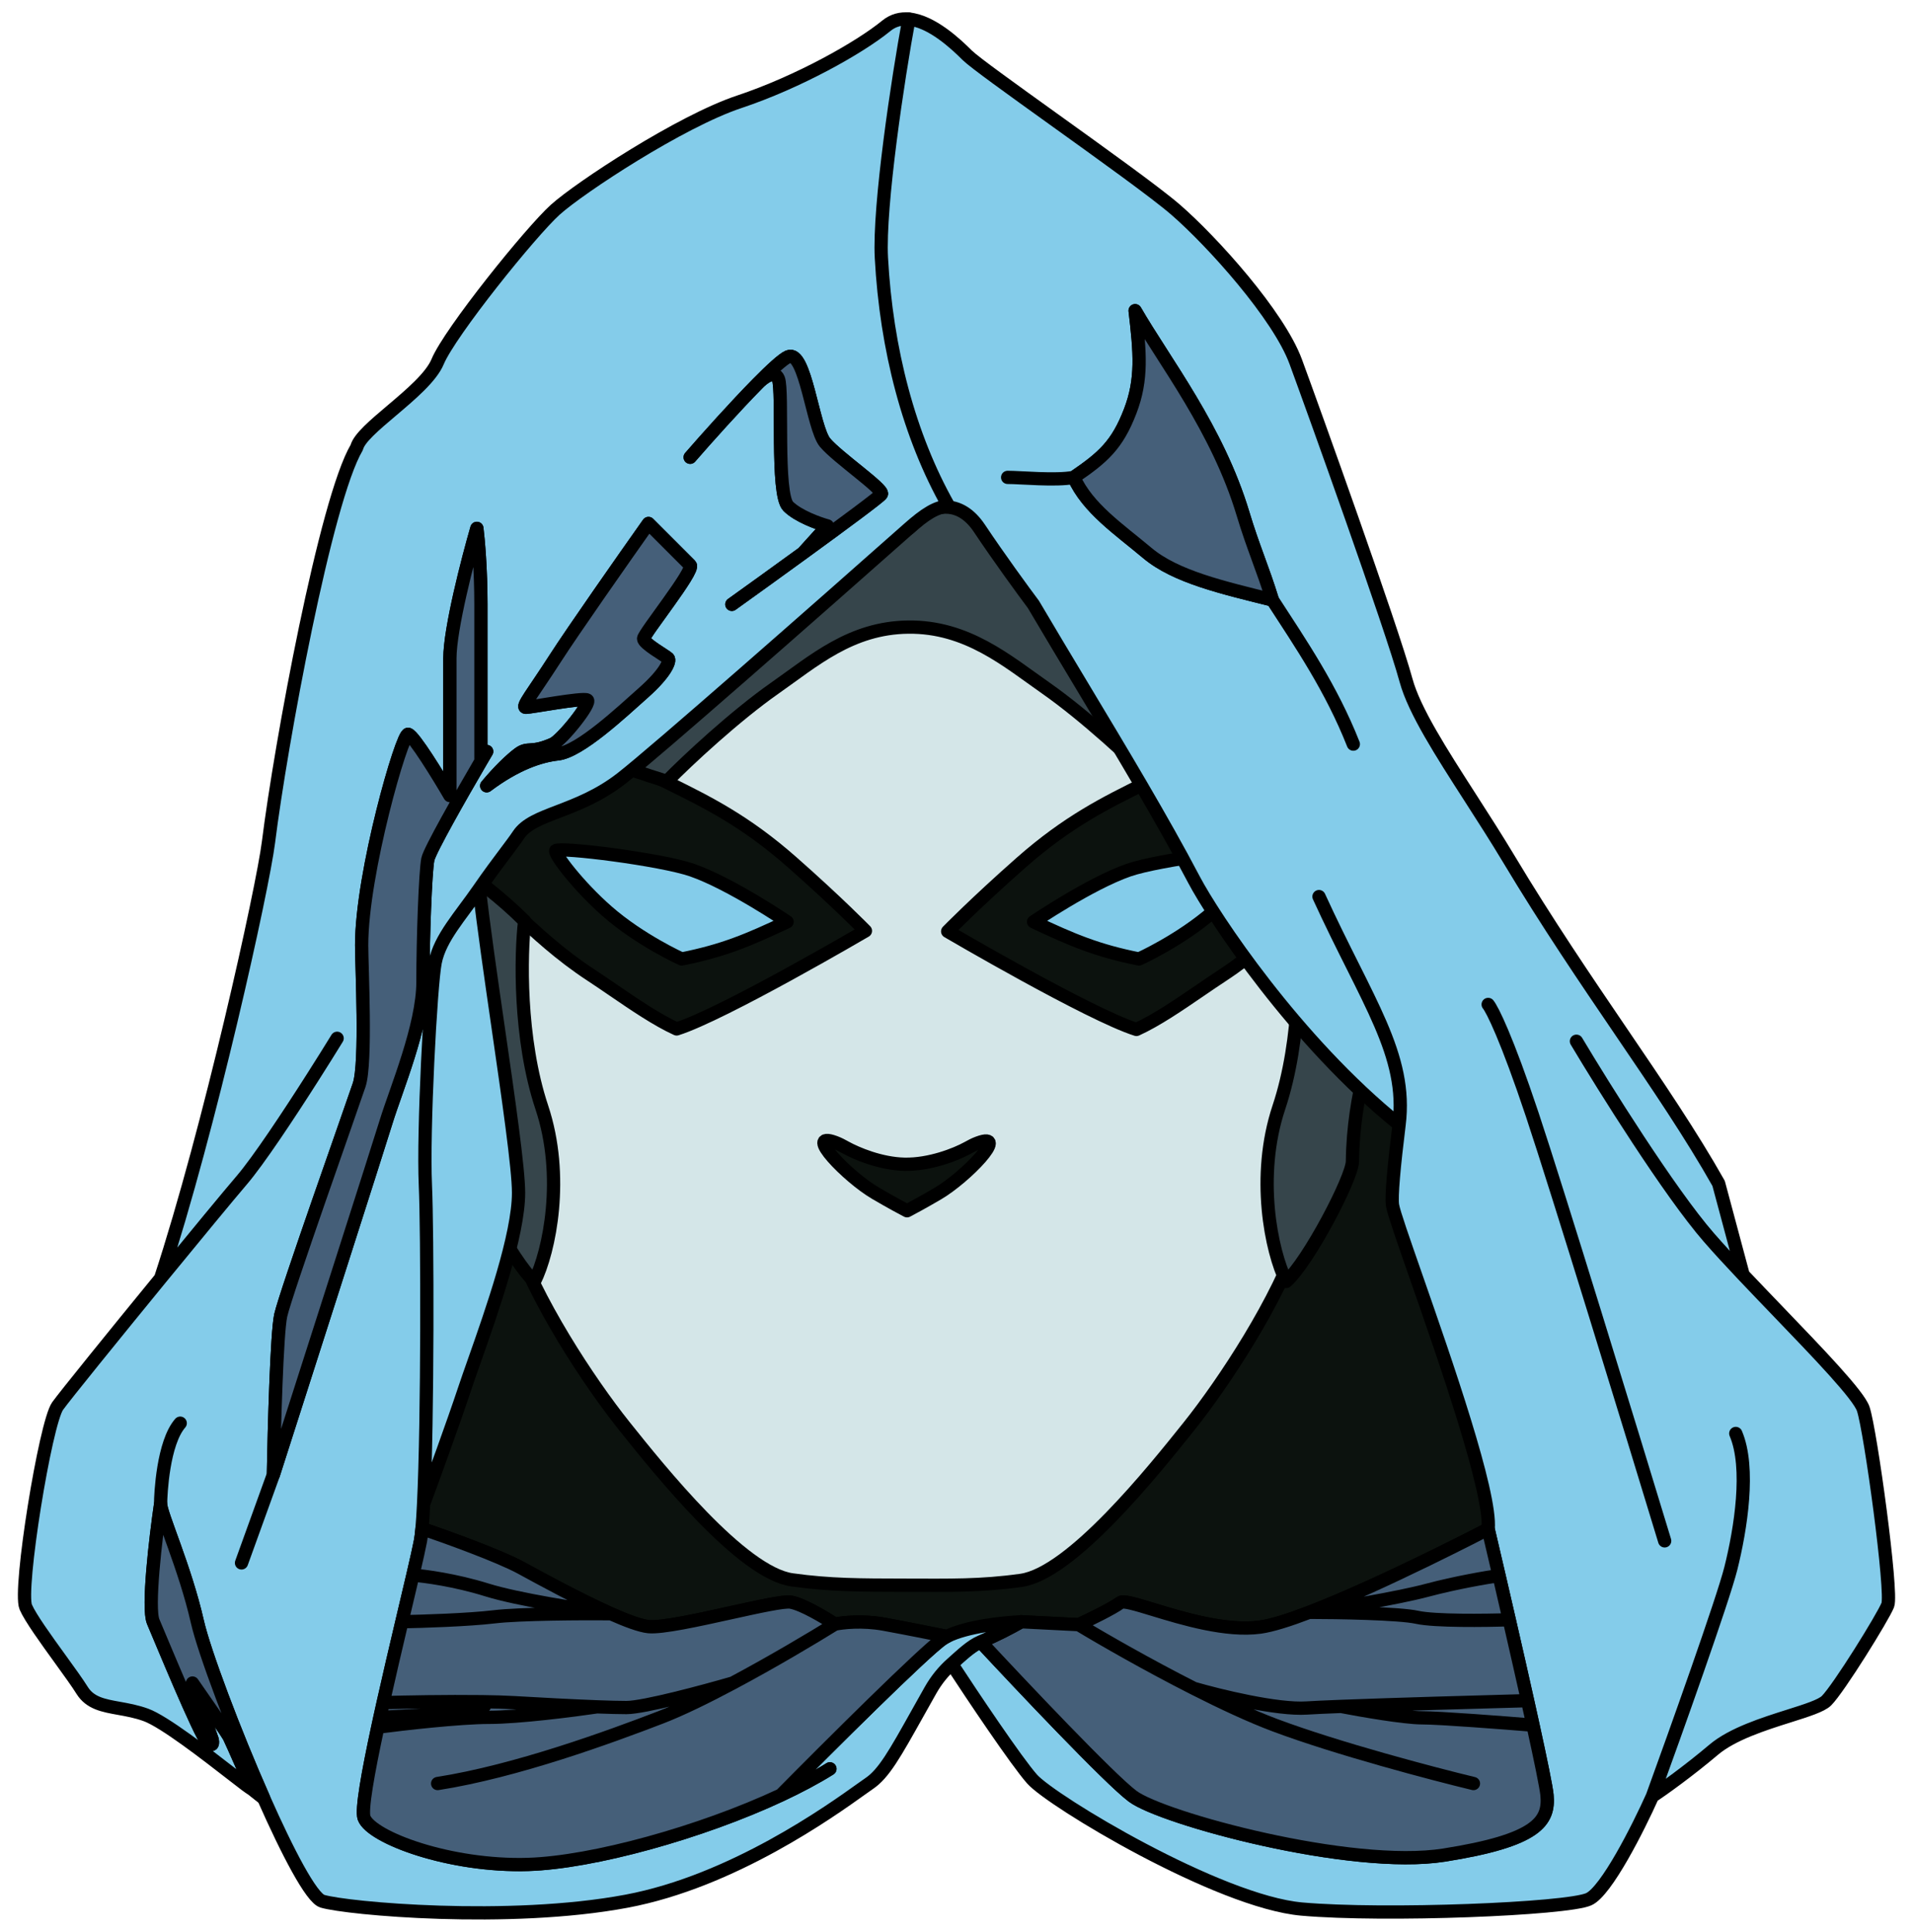 <svg width="101" height="102" viewBox="0 0 101 102" fill="none" xmlns="http://www.w3.org/2000/svg">
<path d="M32.814 41.102C34.678 39.653 44.291 31.179 48.865 27.123C49.382 26.734 50.677 26.346 51.712 27.899C52.748 29.453 54.042 31.222 54.56 31.912C57.386 36.71 60.707 42.008 63.031 46.434C64.065 48.404 68.41 54.977 73.868 59.376C73.601 61.532 73.445 63.191 73.522 63.65C73.729 64.892 78.829 78.018 78.57 80.736C78.57 80.736 72.933 83.673 69.121 85.134C68.065 85.538 67.149 85.829 66.532 85.913C63.684 86.302 59.568 84.308 59.154 84.619C58.74 84.93 57.514 85.525 56.953 85.784L53.913 85.63C52.992 85.67 51.018 85.88 49.993 86.406C49.358 86.277 47.803 85.966 46.664 85.759C45.525 85.552 44.464 85.673 44.075 85.759C43.558 85.414 42.367 84.698 41.745 84.594C40.969 84.465 35.532 86.018 34.238 85.889C33.81 85.846 33.086 85.577 32.256 85.208L32.167 85.168C30.549 84.442 28.562 83.358 27.591 82.828L27.507 82.782C26.368 82.161 23.548 81.143 22.28 80.711C22.312 80.363 22.34 79.925 22.365 79.416C22.828 78.165 23.909 75.197 24.53 73.333C25.307 71.003 27.378 65.696 27.378 62.978C27.378 60.803 25.824 51.587 25.307 46.927C26.216 45.608 27.009 44.632 27.378 44.079C28.154 42.914 30.484 42.914 32.814 41.102Z" fill="#0C120E"/>
<path fill-rule="evenodd" clip-rule="evenodd" d="M24.711 46.432C24.274 46.473 23.429 51.092 23.429 51.092C23.429 51.092 23.767 54.635 24.464 57.564C24.853 59.197 25.211 60.096 25.683 61.281C26.057 62.22 26.502 63.338 27.091 65.145C28.217 68.596 31.112 72.982 32.959 75.292L32.965 75.3C34.816 77.615 39.157 83.046 41.821 83.417C43.828 83.697 45.435 83.694 47.751 83.699C50.154 83.704 51.772 83.741 53.905 83.444C56.569 83.073 60.911 77.641 62.761 75.327L62.768 75.318C64.614 73.008 67.51 68.623 68.635 65.171C69.224 63.365 69.67 62.246 70.043 61.307C70.515 60.123 70.873 59.224 71.262 57.59C71.96 54.662 72.298 51.118 72.298 51.118C72.298 51.118 71.453 46.5 71.015 46.459C70.422 46.459 69.611 47.217 68.502 48.253C67.462 49.225 66.16 50.442 64.531 51.507C64.158 51.751 63.765 52.02 63.361 52.296C62.243 53.061 61.047 53.879 60.001 54.354C57.541 53.578 50.034 49.177 50.034 49.177C50.034 49.177 51.501 47.674 53.905 45.553C56.367 43.38 58.387 42.383 60.414 41.382C62.011 40.593 63.612 39.802 65.437 38.433C64.453 36.453 61.876 33.327 59.69 31.679C56.623 29.366 52.523 27.492 47.976 27.432V27.404C43.339 27.404 39.154 29.302 36.036 31.653C33.851 33.3 31.274 36.427 30.289 38.407C32.114 39.776 33.715 40.566 35.312 41.355C37.34 42.356 39.359 43.354 41.821 45.526C44.226 47.647 45.692 49.15 45.692 49.15C45.692 49.15 38.185 53.551 35.725 54.328C34.679 53.852 33.484 53.034 32.365 52.269C31.962 51.993 31.568 51.724 31.195 51.48C29.566 50.415 28.264 49.198 27.224 48.226C26.115 47.19 25.304 46.432 24.711 46.432ZM47.751 61.472C46.493 61.445 45.229 60.909 44.653 60.592C44.471 60.491 44.294 60.394 44.083 60.316C42.401 59.697 44.74 62.131 46.217 62.997C47.08 63.503 47.675 63.818 47.889 63.929C48.137 63.799 48.708 63.494 49.51 63.024C50.987 62.158 53.325 59.724 51.643 60.343C51.432 60.42 51.255 60.518 51.073 60.618C50.475 60.947 49.09 61.501 47.751 61.472Z" fill="#D4E6E8" stroke="black" stroke-width="0.7" stroke-linecap="round" stroke-linejoin="round"/>
<path d="M67.261 38.667C66.277 36.687 62.276 33.302 60.091 31.654C59.607 31.29 59.084 30.874 58.527 30.432C55.492 28.023 51.468 24.829 47.55 24.829C43.034 24.909 39.086 29.354 36.035 31.654C33.85 33.302 29.85 36.687 28.865 38.667C30.418 39.702 32.748 40.479 35.207 41.256C36.295 40.14 38.832 37.787 40.903 36.337C42.96 34.897 44.92 33.148 47.945 33.111C51.054 33.072 53.162 34.894 55.224 36.337C57.295 37.787 59.831 40.14 60.919 41.256C63.378 40.479 65.708 39.702 67.261 38.667Z" fill="#36454B"/>
<path d="M71.015 46.433L72.569 54.847C72.569 54.847 71.445 57.689 71.404 61.319C71.394 62.191 69.074 66.626 67.909 67.661C67.108 66.057 66.308 62.106 67.52 58.471C68.732 54.836 68.635 50.37 68.426 48.634C69.721 47.339 71.015 46.433 71.015 46.433Z" fill="#36454B"/>
<path d="M25.111 46.433L23.558 54.847C23.558 54.847 24.681 57.689 24.723 61.319C24.732 62.191 27.052 66.626 28.217 67.661C29.018 66.057 29.818 62.106 28.606 58.471C27.394 54.836 27.491 50.37 27.7 48.634C26.405 47.339 25.111 46.433 25.111 46.433Z" fill="#36454B"/>
<path d="M67.261 38.667C66.277 36.687 62.276 33.302 60.091 31.654C59.607 31.29 59.084 30.874 58.527 30.432C55.492 28.023 51.468 24.829 47.55 24.829C43.034 24.909 39.086 29.354 36.035 31.654C33.85 33.302 29.85 36.687 28.865 38.667C30.418 39.702 32.748 40.479 35.207 41.256C36.295 40.14 38.832 37.787 40.903 36.337C42.96 34.897 44.92 33.148 47.945 33.111C51.054 33.072 53.162 34.894 55.224 36.337C57.295 37.787 59.831 40.14 60.919 41.256C63.378 40.479 65.708 39.702 67.261 38.667Z" stroke="black" stroke-width="0.7" stroke-linecap="round" stroke-linejoin="round"/>
<path d="M71.015 46.433L72.569 54.847C72.569 54.847 71.445 57.689 71.404 61.319C71.394 62.191 69.074 66.626 67.909 67.661C67.108 66.057 66.308 62.106 67.52 58.471C68.732 54.836 68.635 50.37 68.426 48.634C69.721 47.339 71.015 46.433 71.015 46.433Z" stroke="black" stroke-width="0.7" stroke-linecap="round" stroke-linejoin="round"/>
<path d="M25.111 46.433L23.558 54.847C23.558 54.847 24.681 57.689 24.723 61.319C24.732 62.191 27.052 66.626 28.217 67.661C29.018 66.057 29.818 62.106 28.606 58.471C27.394 54.836 27.491 50.37 27.7 48.634C26.405 47.339 25.111 46.433 25.111 46.433Z" stroke="black" stroke-width="0.7" stroke-linecap="round" stroke-linejoin="round"/>
<path d="M36.537 45.941C34.905 45.375 29.581 44.707 29.342 44.914C29.255 45.098 30.534 46.786 32.063 48.124C33.809 49.652 35.991 50.634 35.991 50.634C38.174 50.198 39.483 49.652 41.556 48.671C41.556 48.671 38.577 46.65 36.537 45.941Z" fill="#84CCEA" stroke="black" stroke-width="0.7" stroke-linecap="round" stroke-linejoin="round"/>
<path d="M59.59 45.941C61.222 45.375 66.546 44.707 66.784 44.914C66.872 45.098 65.593 46.786 64.063 48.124C62.318 49.652 60.135 50.634 60.135 50.634C57.953 50.198 56.643 49.652 54.57 48.671C54.57 48.671 57.55 46.65 59.59 45.941Z" fill="#84CCEA" stroke="black" stroke-width="0.7" stroke-linecap="round" stroke-linejoin="round"/>
<path d="M62.068 11.072C64.009 12.755 67.504 16.637 68.41 19.097C69.316 21.557 73.458 33.077 74.235 35.925C74.669 37.516 76.081 39.713 77.64 42.138L77.64 42.139C78.312 43.185 79.011 44.273 79.671 45.373C81.684 48.729 83.704 51.701 85.576 54.455L85.576 54.456C87.512 57.303 89.29 59.918 90.737 62.484L92.032 67.314C92.627 67.944 93.259 68.601 93.883 69.25L93.883 69.251C96.049 71.503 98.133 73.67 98.374 74.393C98.762 75.558 99.927 84.101 99.668 84.748C99.41 85.395 97.08 89.149 96.433 89.796C96.165 90.064 95.389 90.309 94.452 90.605C93.121 91.026 91.466 91.55 90.478 92.385C89.132 93.524 87.76 94.499 87.242 94.844C86.509 96.484 84.809 99.867 83.877 100.281C82.712 100.799 73.133 101.187 68.732 100.799C64.331 100.41 55.529 95.103 54.494 93.938C53.666 93.006 51.316 89.494 50.245 87.855C50.777 87.383 51.258 86.912 51.776 86.69C52.682 86.301 53.266 85.993 53.913 85.629L56.953 85.784C57.514 85.525 58.74 84.929 59.154 84.619C59.307 84.503 59.971 84.705 60.89 84.985C62.448 85.459 64.741 86.157 66.532 85.913C67.149 85.829 68.065 85.538 69.121 85.133C72.933 83.673 78.57 80.735 78.57 80.735C78.751 78.838 76.322 71.874 74.767 67.415C74.094 65.485 73.584 64.025 73.522 63.649C73.445 63.191 73.602 61.532 73.868 59.375C68.41 54.977 64.065 48.404 63.031 46.434C61.384 43.297 59.236 39.723 57.119 36.199L57.119 36.199C56.249 34.75 55.383 33.309 54.56 31.912C54.042 31.221 52.748 29.452 51.712 27.899C50.677 26.346 49.383 26.734 48.865 27.122C48.59 27.366 48.297 27.626 47.988 27.899C42.974 18.605 45.304 9.414 47.988 1.009C49.198 1.121 50.488 2.34 51.065 2.917C51.427 3.278 53.414 4.705 55.631 6.297L55.631 6.297L55.631 6.297C58.179 8.126 61.029 10.172 62.068 11.072Z" fill="#84CCEA"/>
<path d="M69.638 47.34C72.185 52.906 74.324 55.688 73.868 59.375M78.57 80.735C78.57 80.735 72.933 83.673 69.121 85.133M78.57 80.735C78.737 81.447 78.933 82.286 79.144 83.195M78.57 80.735C78.751 78.838 76.322 71.874 74.767 67.415C74.094 65.485 73.584 64.025 73.522 63.649C73.445 63.191 73.602 61.532 73.868 59.375M56.953 85.784C57.514 85.525 58.74 84.929 59.154 84.619C59.307 84.503 59.971 84.705 60.89 84.985C62.448 85.459 64.741 86.157 66.532 85.913C67.149 85.829 68.065 85.538 69.121 85.133M56.953 85.784L53.913 85.629C53.266 85.993 52.682 86.301 51.776 86.69M56.953 85.784C58.232 86.556 60.614 87.923 63.031 89.149M73.868 59.375C68.41 54.977 64.065 48.404 63.031 46.434C61.384 43.297 59.236 39.723 57.119 36.199C56.249 34.75 55.383 33.309 54.56 31.912C54.042 31.221 52.748 29.452 51.712 27.899C50.677 26.346 49.383 26.734 48.865 27.122C48.59 27.366 48.297 27.626 47.988 27.899C42.974 18.605 45.304 9.414 47.988 1.009C49.198 1.121 50.488 2.34 51.065 2.917C51.427 3.278 53.414 4.705 55.631 6.297C58.179 8.126 61.029 10.172 62.068 11.072C64.009 12.755 67.504 16.637 68.41 19.097C69.316 21.557 73.458 33.077 74.235 35.925C74.669 37.516 76.081 39.714 77.64 42.139C78.312 43.185 79.011 44.273 79.671 45.373C81.684 48.729 83.704 51.701 85.576 54.455C87.512 57.303 89.29 59.918 90.737 62.484L92.032 67.314M83.23 54.977C84.697 57.436 88.148 62.95 90.219 65.332C90.739 65.93 91.363 66.606 92.032 67.314M87.242 94.844C87.76 94.499 89.132 93.524 90.478 92.385C91.466 91.55 93.121 91.026 94.452 90.605C95.389 90.309 96.165 90.064 96.433 89.796C97.08 89.149 99.41 85.395 99.668 84.748C99.927 84.101 98.762 75.558 98.374 74.393C98.133 73.67 96.049 71.502 93.883 69.25C93.259 68.601 92.627 67.944 92.032 67.314M87.242 94.844C88.45 91.522 90.97 84.463 91.384 82.806C91.902 80.735 92.42 77.499 91.643 75.687M87.242 94.844C86.509 96.484 84.809 99.867 83.877 100.281C82.712 100.799 73.133 101.187 68.732 100.799C64.331 100.41 55.529 95.103 54.494 93.938C53.666 93.006 51.316 89.494 50.245 87.855C50.777 87.383 51.258 86.912 51.776 86.69M51.776 86.69C53.89 88.963 58.558 93.912 59.801 94.844C61.354 96.009 71.321 98.728 76.24 97.951C81.159 97.174 81.806 96.168 81.676 94.782C81.638 94.375 81.344 92.946 80.938 91.091M87.889 81.358C86.121 75.541 82.246 62.899 80.9 58.86C79.554 54.822 78.786 53.294 78.57 53.035M77.793 94.172C75.679 93.663 70.622 92.333 67.309 91.091C66.04 90.615 64.529 89.909 63.031 89.149M69.121 85.133C70.545 84.919 73.781 84.386 75.334 83.971C76.887 83.557 78.521 83.281 79.144 83.195M69.121 85.133C70.631 85.134 73.884 85.188 74.816 85.395C75.748 85.602 78.449 85.568 79.683 85.525M79.144 83.195C79.317 83.936 79.499 84.723 79.683 85.525M79.683 85.525C80.013 86.96 80.35 88.444 80.651 89.796M63.031 89.149C64.37 89.537 67.438 90.288 68.991 90.184C69.349 90.161 69.99 90.132 70.803 90.1M80.651 89.796C78.159 89.863 73.518 89.995 70.803 90.1M80.651 89.796C80.751 90.244 80.847 90.678 80.938 91.091M70.803 90.1C71.839 90.301 74.143 90.702 75.075 90.702C76.007 90.702 79.372 90.961 80.938 91.091M53.2 25.206C53.869 25.203 55.743 25.39 56.694 25.206M71.451 39.29C70.286 36.338 68.667 33.975 67.179 31.678M56.694 25.206C58.248 24.145 58.985 23.497 59.672 21.711C60.319 20.028 60.189 18.604 59.931 16.404C61.484 19.097 64.28 22.65 65.626 27.122C66.166 28.916 66.661 29.995 67.179 31.678M56.694 25.206C57.426 26.837 59.075 27.94 60.578 29.203C62.08 30.465 64.59 31.03 67.179 31.678" stroke="black" stroke-width="0.7" stroke-linecap="round" stroke-linejoin="round"/>
<path d="M56.953 85.782C57.514 85.523 58.739 84.928 59.154 84.617C59.307 84.502 59.97 84.704 60.889 84.984L60.889 84.984C62.447 85.458 64.74 86.156 66.531 85.912C67.149 85.827 68.065 85.536 69.12 85.132C72.933 83.671 78.569 80.734 78.569 80.734C78.737 81.445 78.933 82.284 79.144 83.193C79.316 83.934 79.498 84.721 79.682 85.523C80.012 86.959 80.35 88.443 80.651 89.795C80.751 90.243 80.847 90.677 80.937 91.089C81.344 92.945 81.638 94.374 81.676 94.78C81.805 96.167 81.158 97.173 76.24 97.949C71.321 98.726 61.354 96.008 59.801 94.843C58.558 93.911 53.89 88.962 51.775 86.688C52.681 86.3 53.265 85.991 53.913 85.628L56.953 85.782Z" fill="#455F79"/>
<path d="M59.93 16.402C60.189 18.603 60.318 20.027 59.671 21.709C58.984 23.495 58.247 24.144 56.694 25.204C57.426 26.836 59.075 27.939 60.577 29.201C62.08 30.463 64.59 31.029 67.179 31.676C66.661 29.994 66.165 28.915 65.625 27.121C64.279 22.648 61.483 19.096 59.93 16.402Z" fill="#455F79"/>
<path d="M56.953 85.782C57.514 85.523 58.739 84.928 59.154 84.617C59.307 84.502 59.97 84.704 60.889 84.984C62.447 85.458 64.74 86.156 66.531 85.912C67.149 85.827 68.065 85.536 69.12 85.132M56.953 85.782L53.913 85.628C53.265 85.991 52.681 86.3 51.775 86.688C53.89 88.962 58.558 93.911 59.801 94.843C61.354 96.008 71.321 98.726 76.24 97.949C81.158 97.173 81.805 96.167 81.676 94.78C81.638 94.374 81.344 92.945 80.937 91.089M56.953 85.782C58.231 86.554 60.614 87.922 63.03 89.147M77.793 94.171C75.679 93.661 70.622 92.332 67.308 91.089C66.04 90.614 64.529 89.908 63.03 89.147M69.12 85.132C72.933 83.671 78.569 80.734 78.569 80.734C78.737 81.445 78.933 82.284 79.144 83.193M69.12 85.132C70.544 84.917 73.78 84.384 75.333 83.97C76.887 83.556 78.521 83.28 79.144 83.193M69.12 85.132C70.63 85.133 73.884 85.187 74.816 85.394C75.748 85.601 78.448 85.566 79.682 85.523M79.144 83.193C79.316 83.934 79.498 84.721 79.682 85.523M79.682 85.523C80.012 86.959 80.35 88.443 80.651 89.795M63.03 89.147C64.37 89.536 67.438 90.287 68.991 90.183C69.349 90.159 69.99 90.13 70.803 90.099M80.651 89.795C78.158 89.861 73.518 89.994 70.803 90.099M80.651 89.795C80.751 90.243 80.847 90.677 80.937 91.089M70.803 90.099C71.839 90.299 74.143 90.701 75.075 90.701C76.007 90.701 79.371 90.96 80.937 91.089M59.671 21.709C60.318 20.027 60.189 18.603 59.93 16.402C61.483 19.096 64.279 22.648 65.625 27.121C66.165 28.915 66.661 29.994 67.179 31.676C64.59 31.029 62.08 30.463 60.577 29.201C59.075 27.939 57.426 26.836 56.694 25.204C58.247 24.144 58.984 23.495 59.671 21.709Z" stroke="black" stroke-width="0.7" stroke-linecap="round" stroke-linejoin="round"/>
<path d="M33.073 100.385C26.86 101.55 18.317 100.773 17.022 100.385C16.443 100.211 15.189 97.807 13.923 94.948L13.269 94.43C13.269 94.472 12.847 94.144 12.226 93.661C10.901 92.632 8.672 90.9 7.703 90.547C7.207 90.367 6.727 90.281 6.285 90.201L6.284 90.201C5.456 90.053 4.759 89.928 4.337 89.253C4.091 88.858 3.656 88.256 3.191 87.613C2.435 86.568 1.6 85.413 1.36 84.852C0.972 83.946 2.396 75.144 3.043 74.238C3.413 73.72 6.021 70.499 8.479 67.495C11.068 59.611 13.869 46.912 14.175 44.467C14.822 39.289 17.197 26.388 18.835 23.627C18.957 23.136 19.778 22.442 20.676 21.682C21.673 20.838 22.766 19.914 23.106 19.096C23.753 17.543 28.025 12.236 29.319 11.071C30.614 9.906 35.921 6.411 39.027 5.376C42.134 4.34 45.37 2.528 46.794 1.363C47.16 1.064 47.569 0.969 47.988 1.008C47.417 4.076 46.388 10.888 46.535 13.615C46.794 18.421 47.988 23.027 50.093 26.734C49.446 26.734 48.799 27.181 47.988 27.898C43.164 32.171 34.566 39.739 32.814 41.101C31.632 42.021 30.45 42.474 29.471 42.849C28.52 43.213 27.76 43.504 27.378 44.078C27.219 44.317 26.981 44.634 26.688 45.024L26.688 45.024C26.303 45.537 25.823 46.176 25.307 46.926C25.52 48.851 25.911 51.554 26.296 54.216L26.296 54.216C26.843 57.999 27.378 61.7 27.378 62.977C27.378 65.218 25.969 69.22 25.04 71.861L25.04 71.861L25.04 71.862C24.842 72.423 24.666 72.923 24.53 73.332C23.909 75.196 22.827 78.164 22.364 79.415C22.34 79.924 22.311 80.362 22.28 80.71C23.548 81.142 26.368 82.16 27.507 82.781L27.591 82.827C28.562 83.357 30.549 84.441 32.167 85.167L32.256 85.207C33.086 85.576 33.81 85.845 34.238 85.888C34.937 85.958 36.845 85.537 38.574 85.155L38.574 85.155C40.046 84.83 41.388 84.534 41.745 84.593C42.367 84.697 43.558 85.413 44.075 85.758C44.464 85.672 45.525 85.551 46.664 85.758C47.803 85.965 49.358 86.276 49.993 86.406C51.018 85.879 52.992 85.669 53.913 85.629C53.266 85.992 52.682 86.301 51.776 86.689C51.258 86.911 50.777 87.382 50.245 87.854C49.833 88.221 49.447 88.68 49.123 89.253C48.876 89.691 48.65 90.094 48.443 90.464L48.441 90.468C47.244 92.608 46.66 93.652 45.888 94.172C45.798 94.231 45.663 94.328 45.486 94.455L45.484 94.457C43.854 95.624 38.674 99.335 33.073 100.385Z" fill="#84CCEA"/>
<path d="M43.816 93.395C43.057 93.87 42.179 94.336 41.228 94.781M41.228 94.781C36.99 96.764 31.278 98.337 27.895 98.443C23.753 98.573 19.611 97.019 19.223 95.984C19.072 95.581 19.43 93.595 19.946 91.195M41.228 94.781C43.687 92.291 48.839 87.156 49.771 86.535C49.838 86.49 49.913 86.447 49.993 86.406M8.479 79.415C8.479 79.933 9.774 82.781 10.421 85.629C10.778 87.202 12.36 91.421 13.923 94.948M8.479 79.415C8.479 78.898 8.609 76.18 9.515 75.144M8.479 79.415C8.221 81.184 7.78 84.904 8.091 85.629C8.479 86.535 10.55 91.583 10.939 91.971C11.249 92.282 11.241 92.014 11.198 91.842L10.162 88.865C10.766 89.728 12 91.505 12.104 91.712C12.233 91.971 13.269 94.301 13.269 94.43M13.269 94.43L13.923 94.948M13.269 94.43C13.269 94.472 12.847 94.144 12.226 93.661C10.901 92.632 8.672 90.9 7.703 90.547C7.207 90.367 6.727 90.281 6.284 90.201C5.456 90.053 4.759 89.928 4.337 89.253C4.091 88.858 3.656 88.256 3.191 87.613C2.435 86.568 1.6 85.413 1.36 84.852C0.972 83.946 2.396 75.144 3.043 74.238C3.413 73.72 6.021 70.499 8.479 67.495M17.799 54.822C17.465 55.366 17.011 56.095 16.502 56.893C15.236 58.881 13.638 61.295 12.751 62.329C12.085 63.106 10.325 65.24 8.479 67.495M14.434 77.862C14.477 75.446 14.615 70.381 14.822 69.449C15.081 68.284 18.576 58.446 18.964 57.281C19.352 56.116 19.093 51.068 19.093 49.903C19.093 46.087 21.242 38.668 21.553 38.771C21.863 38.875 23.149 40.972 23.753 42.007V40.454C23.753 39.203 23.753 36.312 23.753 34.759C23.753 33.206 24.703 29.538 25.177 27.898C25.248 28.459 25.391 30.047 25.391 31.911C25.391 33.775 25.391 38.211 25.391 40.195M14.434 77.862L12.751 82.522M14.434 77.862C16.246 72.21 19.974 60.569 20.388 59.223C20.906 57.54 22.329 54.175 22.329 51.845C22.329 49.515 22.459 46.02 22.588 45.373C22.682 44.904 24.342 41.99 25.391 40.195M25.695 39.678C25.602 39.835 25.5 40.009 25.391 40.195M25.307 46.926C24.3 48.386 23.235 49.515 22.977 50.809C22.736 52.013 22.329 59.741 22.459 62.588C22.567 64.956 22.585 74.93 22.364 79.415M25.307 46.926C25.52 48.851 25.911 51.554 26.296 54.216C26.843 57.999 27.378 61.7 27.378 62.977C27.378 65.218 25.969 69.22 25.04 71.861C24.842 72.423 24.666 72.923 24.53 73.332C23.909 75.196 22.827 78.164 22.364 79.415M25.307 46.926C25.824 46.176 26.303 45.537 26.688 45.024C26.981 44.634 27.219 44.317 27.378 44.078C27.76 43.504 28.52 43.213 29.471 42.849C30.45 42.474 31.632 42.021 32.814 41.101C34.566 39.739 43.164 32.171 47.988 27.898C48.799 27.181 49.446 26.734 50.093 26.734C47.988 23.027 46.794 18.421 46.535 13.615C46.388 10.888 47.417 4.076 47.988 1.008C47.569 0.969 47.16 1.064 46.794 1.363C45.37 2.528 42.134 4.34 39.027 5.376C35.921 6.411 30.614 9.906 29.319 11.071C28.025 12.236 23.753 17.543 23.106 19.096C22.766 19.914 21.673 20.838 20.676 21.682C19.778 22.442 18.957 23.136 18.835 23.627C17.197 26.388 14.822 39.289 14.175 44.467C13.869 46.912 11.068 59.611 8.479 67.495M22.364 79.415C22.34 79.924 22.311 80.362 22.28 80.71M13.923 94.948C15.189 97.807 16.443 100.211 17.022 100.385C18.317 100.773 26.86 101.55 33.073 100.385C38.674 99.335 43.854 95.624 45.484 94.457C45.663 94.329 45.798 94.232 45.888 94.172C46.66 93.652 47.244 92.608 48.441 90.468C48.649 90.097 48.875 89.693 49.123 89.253C49.447 88.68 49.833 88.221 50.245 87.854C50.777 87.382 51.258 86.911 51.776 86.689C52.682 86.301 53.266 85.992 53.913 85.629C52.992 85.669 51.018 85.879 49.993 86.406M22.28 80.71C22.256 80.984 22.229 81.203 22.2 81.357C22.133 81.714 21.989 82.353 21.799 83.169M22.28 80.71C23.548 81.142 26.368 82.16 27.507 82.781M27.507 82.781L27.591 82.827M27.507 82.781C27.534 82.796 27.562 82.811 27.591 82.827M44.075 85.758C43.558 85.413 42.367 84.697 41.745 84.593C41.388 84.534 40.046 84.83 38.574 85.155C36.845 85.537 34.937 85.958 34.238 85.888C33.81 85.845 33.086 85.576 32.256 85.207M44.075 85.758C44.464 85.672 45.525 85.551 46.664 85.758C47.803 85.965 49.358 86.276 49.993 86.406M44.075 85.758C42.904 86.487 40.781 87.75 38.69 88.865M23.106 94.172C27.248 93.525 32.193 91.713 34.885 90.677C35.953 90.266 37.315 89.597 38.69 88.865M21.799 83.169C22.407 83.213 24.038 83.428 25.695 83.946C27.352 84.464 30.7 84.976 32.167 85.167M21.799 83.169C21.634 83.877 21.434 84.719 21.219 85.629M32.167 85.167C32.197 85.181 32.226 85.194 32.256 85.207M32.167 85.167C30.549 84.441 28.562 83.357 27.591 82.827M21.219 85.629C22.279 85.61 24.737 85.532 26.083 85.37C27.429 85.208 30.759 85.194 32.256 85.207M21.219 85.629C20.901 86.976 20.55 88.472 20.23 89.9M20.23 89.9C20.172 90.162 20.114 90.421 20.058 90.677M20.23 89.9C21.384 89.868 23.629 89.827 25.434 89.85M38.69 88.865C37.206 89.296 34.005 90.159 33.073 90.159C32.688 90.159 32.149 90.145 31.52 90.122M19.946 91.195C21.258 91.022 24.271 90.677 25.824 90.677C27.378 90.677 30.268 90.307 31.52 90.122M19.946 91.195C19.983 91.024 20.02 90.851 20.058 90.677M31.52 90.122C30.242 90.074 28.593 89.987 27.119 89.9C26.658 89.873 26.074 89.857 25.434 89.85M20.058 90.677C21.769 90.606 25.253 90.402 25.507 90.159C25.761 89.916 25.564 89.852 25.434 89.85M36.438 24.145C37.318 23.132 38.811 21.462 39.995 20.262M38.639 31.911C39.646 31.189 41.048 30.179 42.393 29.202M39.995 20.262C40.726 19.52 41.339 18.957 41.616 18.838C42.522 18.45 42.91 22.592 43.558 23.368C44.205 24.145 46.664 25.828 46.535 26.087C46.471 26.213 44.504 27.667 42.393 29.202M39.995 20.262C40.276 19.96 40.891 19.485 41.098 20.003C41.357 20.65 40.969 26.087 41.616 26.734C42.134 27.252 43.212 27.64 43.687 27.769L42.393 29.202M25.695 41.49C27.248 40.325 28.517 39.911 29.449 39.807C30.614 39.678 32.814 37.607 33.979 36.571C35.144 35.536 35.403 34.888 35.273 34.759C35.144 34.63 33.979 33.982 33.979 33.724C33.979 33.465 36.697 30.099 36.438 29.84C36.231 29.633 34.885 28.287 34.238 27.64C32.987 29.409 30.251 33.309 29.319 34.759C28.154 36.571 27.507 37.348 27.766 37.348C28.025 37.348 30.743 36.83 31.002 36.959C31.261 37.089 29.677 39.073 29.19 39.289C28.025 39.807 27.895 39.419 27.378 39.807C26.963 40.118 26.342 40.713 25.695 41.49Z" stroke="black" stroke-width="0.7" stroke-linecap="round" stroke-linejoin="round"/>
<path d="M27.895 98.442C23.753 98.572 19.611 97.019 19.223 95.983C19.072 95.581 19.43 93.594 19.946 91.194C19.983 91.023 20.02 90.851 20.058 90.676C20.114 90.421 20.172 90.161 20.23 89.9C20.55 88.471 20.901 86.975 21.219 85.628C21.434 84.718 21.634 83.876 21.799 83.169C21.989 82.352 22.133 81.713 22.2 81.356C22.229 81.203 22.256 80.984 22.28 80.709C23.548 81.141 26.368 82.159 27.507 82.78L27.591 82.826C28.562 83.356 30.549 84.44 32.167 85.167L32.256 85.206C33.086 85.575 33.81 85.844 34.238 85.887C34.937 85.957 36.845 85.536 38.574 85.154L38.574 85.154C40.046 84.829 41.389 84.533 41.746 84.593C42.367 84.696 43.558 85.412 44.075 85.757C44.464 85.671 45.525 85.55 46.664 85.757C47.803 85.965 49.358 86.275 49.993 86.405C49.913 86.446 49.838 86.489 49.771 86.534C48.839 87.155 43.687 92.291 41.228 94.781C36.991 96.764 31.278 98.337 27.895 98.442Z" fill="#455F79"/>
<path d="M8.48 79.415C8.48 79.933 9.774 82.78 10.421 85.628C10.779 87.201 12.361 91.42 13.923 94.948L13.269 94.43C13.269 94.3 12.233 91.97 12.104 91.712C12 91.504 10.766 89.727 10.162 88.864L11.198 91.841C11.241 92.013 11.25 92.281 10.939 91.97C10.551 91.582 8.48 86.534 8.091 85.628C7.781 84.903 8.221 81.184 8.48 79.415Z" fill="#455F79"/>
<path d="M18.964 57.281C19.352 56.116 19.094 51.068 19.094 49.902C19.094 46.086 21.242 38.667 21.553 38.771C21.864 38.874 23.149 40.971 23.753 42.007V40.453V34.758C23.753 33.205 24.703 29.537 25.177 27.898C25.249 28.459 25.391 30.046 25.391 31.91V40.194C24.342 41.989 22.682 44.903 22.588 45.372C22.459 46.019 22.33 49.514 22.33 51.844C22.33 54.174 20.906 57.539 20.388 59.222C19.974 60.568 16.246 72.209 14.434 77.861C14.477 75.445 14.615 70.38 14.822 69.448C15.081 68.283 18.576 58.446 18.964 57.281Z" fill="#455F79"/>
<path d="M29.449 39.806C28.517 39.91 27.248 40.324 25.695 41.489C26.342 40.712 26.963 40.117 27.378 39.806C27.895 39.418 28.025 39.806 29.19 39.289C29.678 39.072 31.261 37.088 31.002 36.959C30.743 36.829 28.025 37.347 27.766 37.347C27.507 37.347 28.154 36.57 29.319 34.758C30.251 33.309 32.987 29.408 34.238 27.639L36.438 29.84C36.697 30.098 33.979 33.464 33.979 33.723C33.979 33.982 35.144 34.629 35.274 34.758C35.403 34.887 35.144 35.535 33.979 36.57C32.814 37.606 30.614 39.677 29.449 39.806Z" fill="#455F79"/>
<path d="M41.616 18.837C42.522 18.449 42.91 22.591 43.558 23.367C44.205 24.144 46.664 25.827 46.535 26.086C46.472 26.212 44.504 27.666 42.393 29.201L43.687 27.768C43.213 27.639 42.134 27.251 41.616 26.733C40.969 26.086 41.357 20.649 41.098 20.002C40.911 19.535 40.392 19.876 40.086 20.169C40.056 20.199 40.025 20.23 39.995 20.261C40.022 20.232 40.053 20.201 40.086 20.169C40.777 19.473 41.351 18.951 41.616 18.837Z" fill="#455F79"/>
<path d="M43.817 93.394C43.057 93.869 42.18 94.335 41.228 94.781M41.228 94.781C36.991 96.764 31.278 98.337 27.895 98.442C23.753 98.572 19.611 97.019 19.223 95.983C19.072 95.581 19.43 93.594 19.946 91.194M41.228 94.781C43.687 92.291 48.839 87.155 49.771 86.534C49.838 86.489 49.913 86.446 49.993 86.405C49.358 86.275 47.803 85.965 46.664 85.757C45.525 85.55 44.464 85.671 44.075 85.757M25.695 39.677C25.602 39.835 25.5 40.008 25.391 40.194M25.391 40.194C24.342 41.989 22.682 44.903 22.588 45.372C22.459 46.019 22.33 49.514 22.33 51.844C22.33 54.174 20.906 57.539 20.388 59.222C19.974 60.568 16.246 72.209 14.434 77.861C14.477 75.445 14.615 70.38 14.822 69.448C15.081 68.283 18.576 58.446 18.964 57.281C19.352 56.116 19.094 51.068 19.094 49.902C19.094 46.086 21.242 38.667 21.553 38.771C21.864 38.874 23.149 40.971 23.753 42.007V40.453C23.753 39.202 23.753 36.311 23.753 34.758C23.753 33.205 24.703 29.537 25.177 27.898C25.249 28.459 25.391 30.046 25.391 31.91C25.391 33.774 25.391 38.21 25.391 40.194ZM27.507 82.78C26.368 82.159 23.548 81.141 22.28 80.709C22.256 80.984 22.229 81.203 22.2 81.356C22.133 81.713 21.989 82.352 21.799 83.169M27.507 82.78L27.591 82.826M27.507 82.78C27.534 82.795 27.562 82.81 27.591 82.826M44.075 85.757C43.558 85.412 42.367 84.696 41.746 84.593C41.388 84.533 40.046 84.829 38.574 85.154C36.845 85.536 34.937 85.957 34.238 85.887C33.81 85.844 33.086 85.575 32.256 85.206M44.075 85.757C42.904 86.486 40.781 87.749 38.69 88.864M23.106 94.171C27.248 93.524 32.193 91.712 34.885 90.676C35.953 90.266 37.315 89.597 38.69 88.864M21.799 83.169C22.407 83.212 24.038 83.428 25.695 83.945C27.352 84.463 30.7 84.975 32.167 85.167M21.799 83.169C21.634 83.876 21.434 84.718 21.219 85.628M32.167 85.167C32.197 85.18 32.227 85.193 32.256 85.206M32.167 85.167C30.549 84.44 28.562 83.356 27.591 82.826M21.219 85.628C22.28 85.609 24.737 85.531 26.083 85.369C27.43 85.207 30.759 85.193 32.256 85.206M21.219 85.628C20.901 86.975 20.55 88.471 20.23 89.9M20.23 89.9C20.172 90.161 20.114 90.421 20.058 90.676M20.23 89.9C21.384 89.868 23.629 89.826 25.434 89.849M38.69 88.864C37.206 89.295 34.005 90.159 33.073 90.159C32.689 90.159 32.149 90.144 31.52 90.121M19.946 91.194C21.258 91.021 24.271 90.676 25.825 90.676C27.378 90.676 30.269 90.306 31.52 90.121M19.946 91.194C19.983 91.023 20.02 90.851 20.058 90.676M31.52 90.121C30.242 90.073 28.593 89.986 27.119 89.9C26.658 89.873 26.074 89.857 25.434 89.849M20.058 90.676C21.769 90.605 25.253 90.401 25.507 90.159C25.761 89.915 25.564 89.851 25.434 89.849M36.438 24.144C37.319 23.131 38.812 21.462 39.995 20.261M38.639 31.91C39.646 31.189 41.049 30.178 42.393 29.201M39.995 20.261C40.726 19.519 41.339 18.956 41.616 18.837C42.522 18.449 42.91 22.591 43.558 23.367C44.205 24.144 46.664 25.827 46.535 26.086C46.472 26.212 44.504 27.666 42.393 29.201M39.995 20.261C40.276 19.959 40.891 19.484 41.098 20.002C41.357 20.649 40.969 26.086 41.616 26.733C42.134 27.251 43.213 27.639 43.687 27.768L42.393 29.201M10.421 85.628C9.774 82.78 8.48 79.933 8.48 79.415C8.221 81.184 7.781 84.903 8.091 85.628C8.48 86.534 10.551 91.582 10.939 91.97C11.25 92.281 11.241 92.013 11.198 91.841L10.162 88.864C10.766 89.727 12 91.504 12.104 91.712C12.233 91.97 13.269 94.3 13.269 94.43L13.923 94.948C12.361 91.42 10.779 87.201 10.421 85.628ZM25.695 41.489C27.248 40.324 28.517 39.91 29.449 39.806C30.614 39.677 32.814 37.606 33.979 36.57C35.144 35.535 35.403 34.887 35.274 34.758C35.144 34.629 33.979 33.982 33.979 33.723C33.979 33.464 36.697 30.098 36.438 29.84C36.231 29.632 34.885 28.286 34.238 27.639C32.987 29.408 30.251 33.309 29.319 34.758C28.154 36.57 27.507 37.347 27.766 37.347C28.025 37.347 30.743 36.829 31.002 36.959C31.261 37.088 29.678 39.072 29.19 39.289C28.025 39.806 27.895 39.418 27.378 39.806C26.963 40.117 26.342 40.712 25.695 41.489Z" stroke="black" stroke-width="0.7" stroke-linecap="round" stroke-linejoin="round"/>
</svg>
